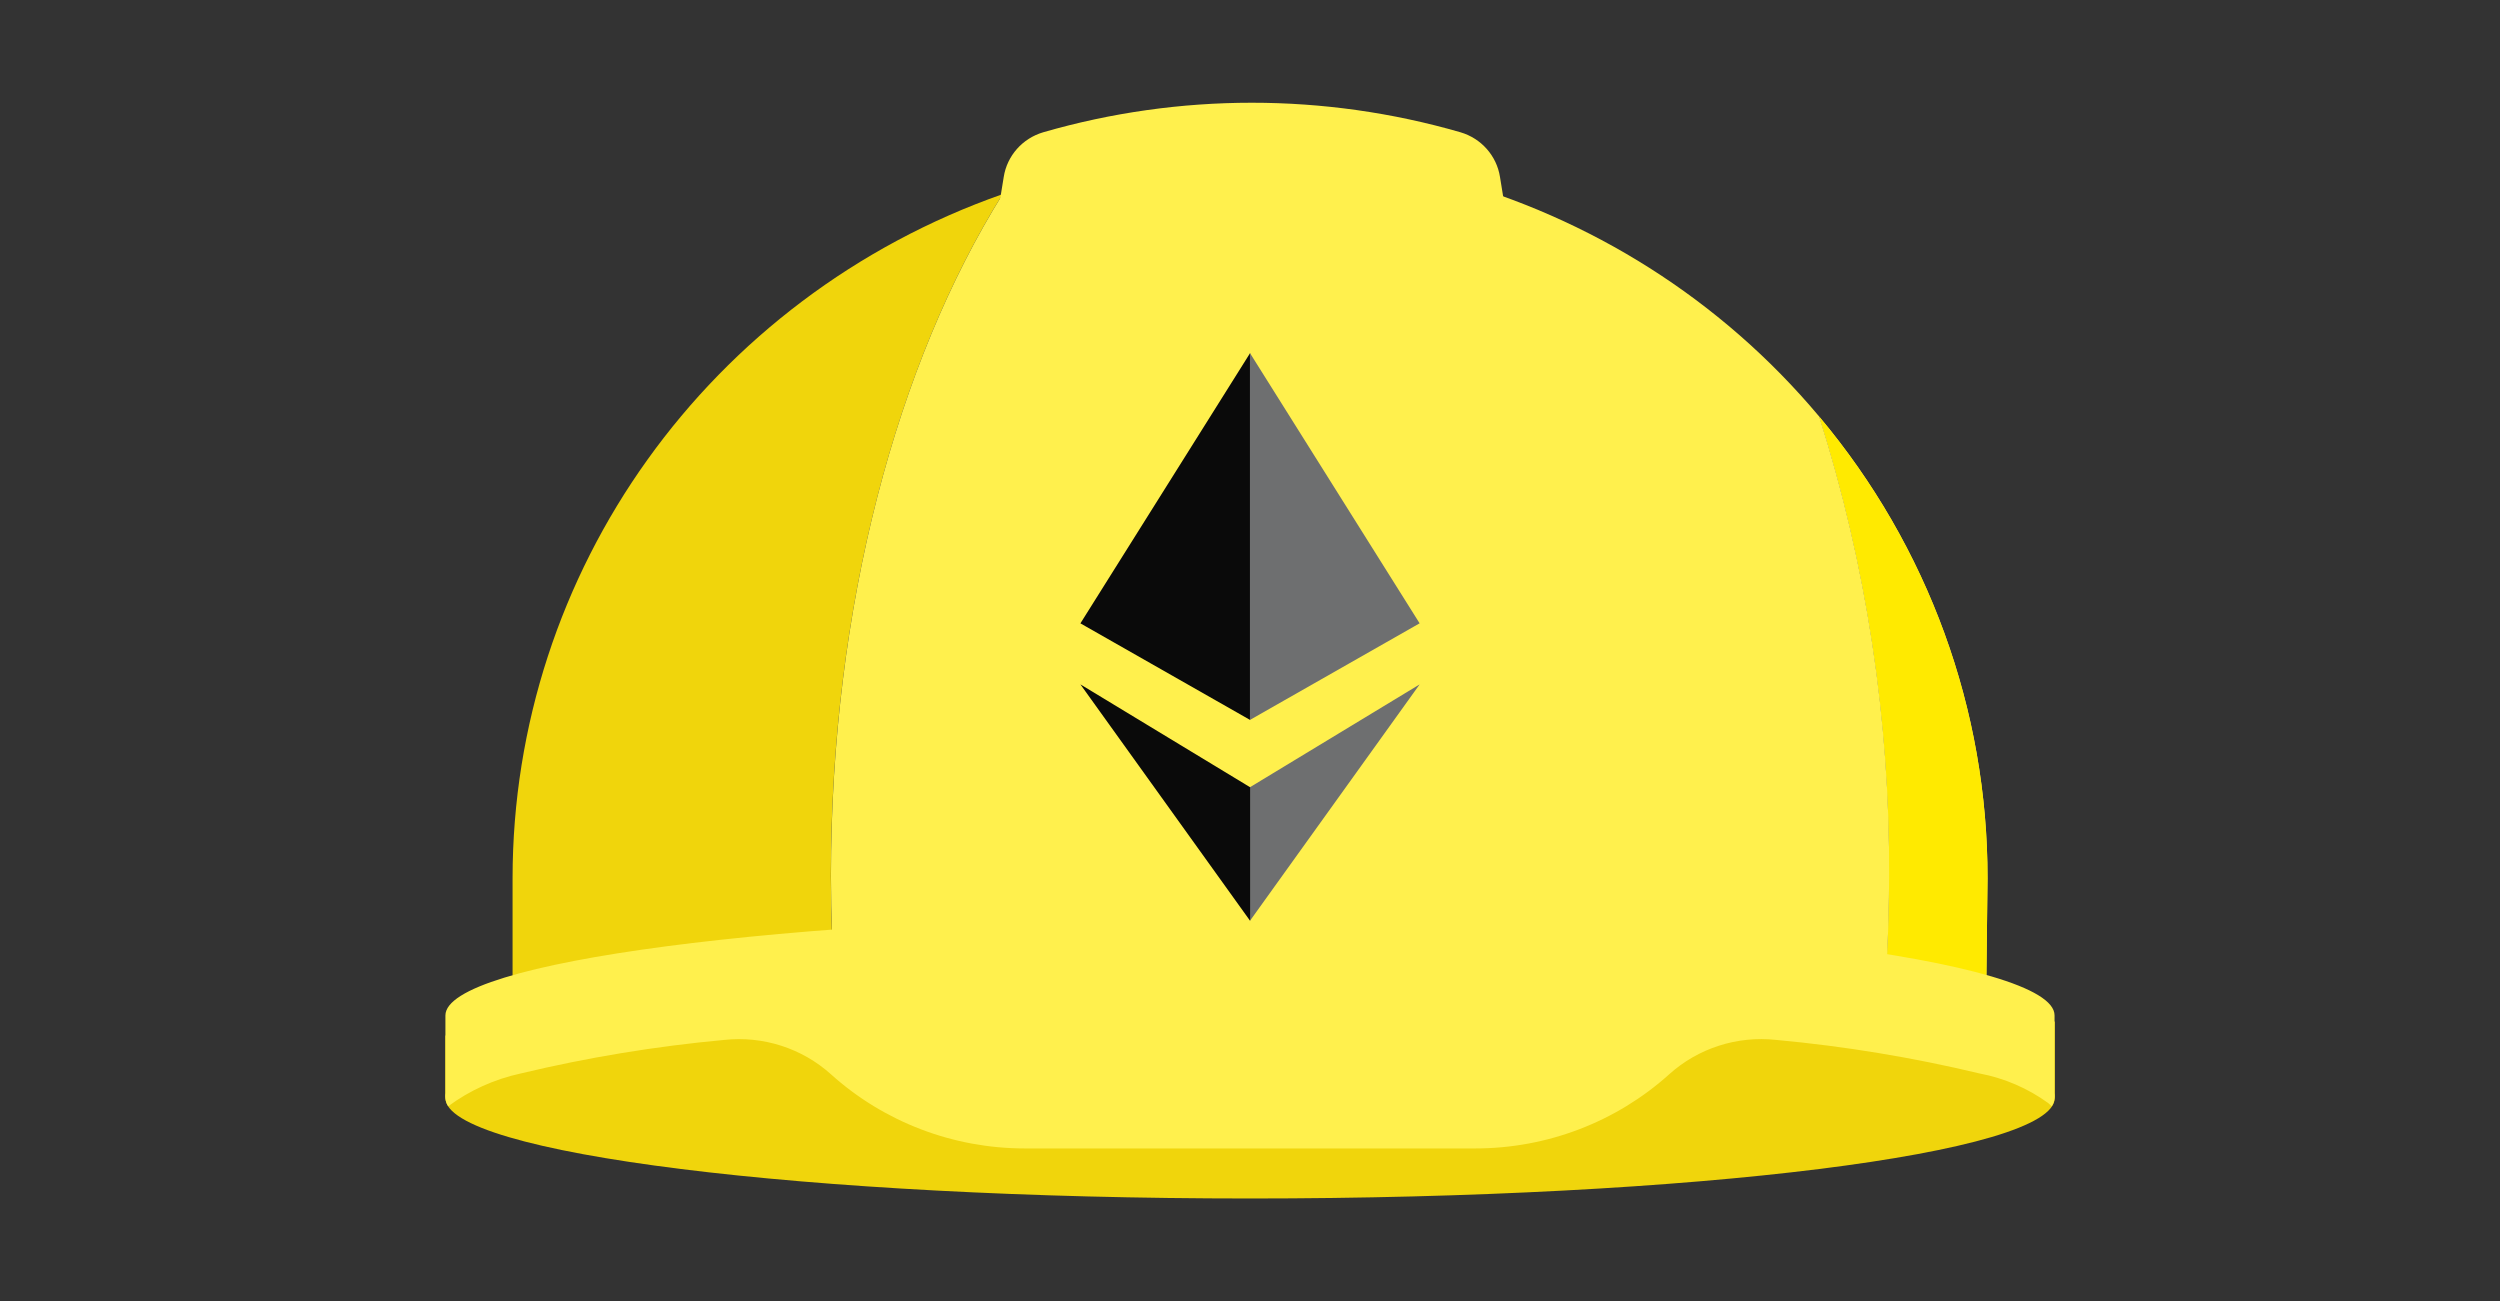 <svg width="146" height="76" viewBox="0 0 146 76" fill="none" xmlns="http://www.w3.org/2000/svg">
<rect x="0" y="0" width="146" height="76" fill="#333333" stroke="none"/>
<g clip-path="url(#clip0_3651_136745)">
<path d="M120 59.661C120 59.661 105.683 57.572 98.117 56.973C90.851 56.398 82.241 56.066 73.004 56.066C63.768 56.066 55.158 56.398 47.894 56.973C40.326 57.581 26.011 60.479 26.011 60.479V64.122C26.011 67.36 47.051 69.992 73.004 69.992C98.958 69.992 119.998 67.36 119.998 64.122L120 59.661Z" fill="#F0D50C"/>
<path d="M58.554 11.338C41.394 17.36 29.935 33.359 29.934 51.298V57.305C36.057 55.865 42.301 54.973 48.588 54.642C48.546 53.489 48.524 52.328 48.522 51.158C48.529 35.396 52.392 21.212 58.554 11.338Z" fill="#F0D50C"/>
<path d="M116.072 51.298C116.087 41.455 112.61 31.916 106.241 24.328C109.002 33.011 110.378 42.064 110.319 51.162C110.319 52.818 110.276 54.455 110.19 56.073C112.149 56.37 114.091 56.775 116.004 57.287L116.072 51.298Z" fill="#FFF04D"/>
<path d="M116.072 51.298C116.087 41.455 112.61 31.916 106.241 24.328C109.002 33.011 110.378 42.064 110.319 51.162C110.319 52.818 110.276 54.455 110.19 56.073C112.149 56.37 114.091 56.775 116.004 57.287L116.072 51.298Z" fill="#FFEA00"/>
<path d="M106.242 24.326C94.703 10.552 75.644 5.361 58.557 11.338C52.391 21.212 48.529 35.396 48.529 51.16C48.529 52.33 48.551 53.491 48.595 54.644C55.008 54.156 62.432 53.854 70.382 53.8C70.382 53.8 72.189 53.8 73.009 53.8C85.444 53.653 97.874 54.415 110.194 56.081C110.278 54.462 110.321 52.825 110.324 51.17C110.382 42.068 109.005 33.013 106.242 24.326Z" fill="#FFF04D"/>
<path d="M90.328 27.132L87.599 10.333C87.405 9.097 86.506 8.081 85.289 7.724C77.336 5.425 68.879 5.425 60.926 7.724C59.71 8.082 58.812 9.097 58.618 10.333L55.887 27.132" fill="#FFF04D"/>
<path d="M73.008 53.444C72.186 53.444 71.37 53.444 70.56 53.444H70.47H70.379C45.647 53.614 26.012 56.172 26.012 59.303V63.841C25.972 64.107 26.03 64.378 26.175 64.606C27.431 63.677 28.875 63.024 30.409 62.691C34.316 61.755 38.287 61.1 42.291 60.732C44.565 60.486 46.836 61.216 48.525 62.736C51.617 65.523 55.657 67.069 59.85 67.069H86.159C90.351 67.069 94.391 65.523 97.484 62.736C99.172 61.215 101.445 60.484 103.719 60.73C107.723 61.098 111.693 61.753 115.599 62.689C117.052 62.964 118.424 63.555 119.616 64.419C119.683 64.486 119.762 64.545 119.821 64.606C119.967 64.377 120.025 64.104 119.986 63.837V59.299C120 56.071 98.959 53.444 73.008 53.444Z" fill="#FFF04D"/>
<path d="M82.907 39.968L72.996 45.975V53.777L82.907 39.968Z" fill="#6E6F70"/>
<path d="M73.007 53.777V45.975L63.096 39.968L73.007 53.777Z" fill="#0A0A0A"/>
<path d="M63.096 36.404L73.007 42.046V20.619L63.096 36.404Z" fill="#0A0A0A"/>
<path d="M82.907 36.404L72.996 20.616V30.759V42.044L82.907 36.401V36.404Z" fill="#6E6F70"/>
</g>
<defs>
<clipPath id="clip0_3651_136745">
<rect width="94" height="64" fill="white" transform="translate(26 6)"/>
</clipPath>
</defs>
</svg>
